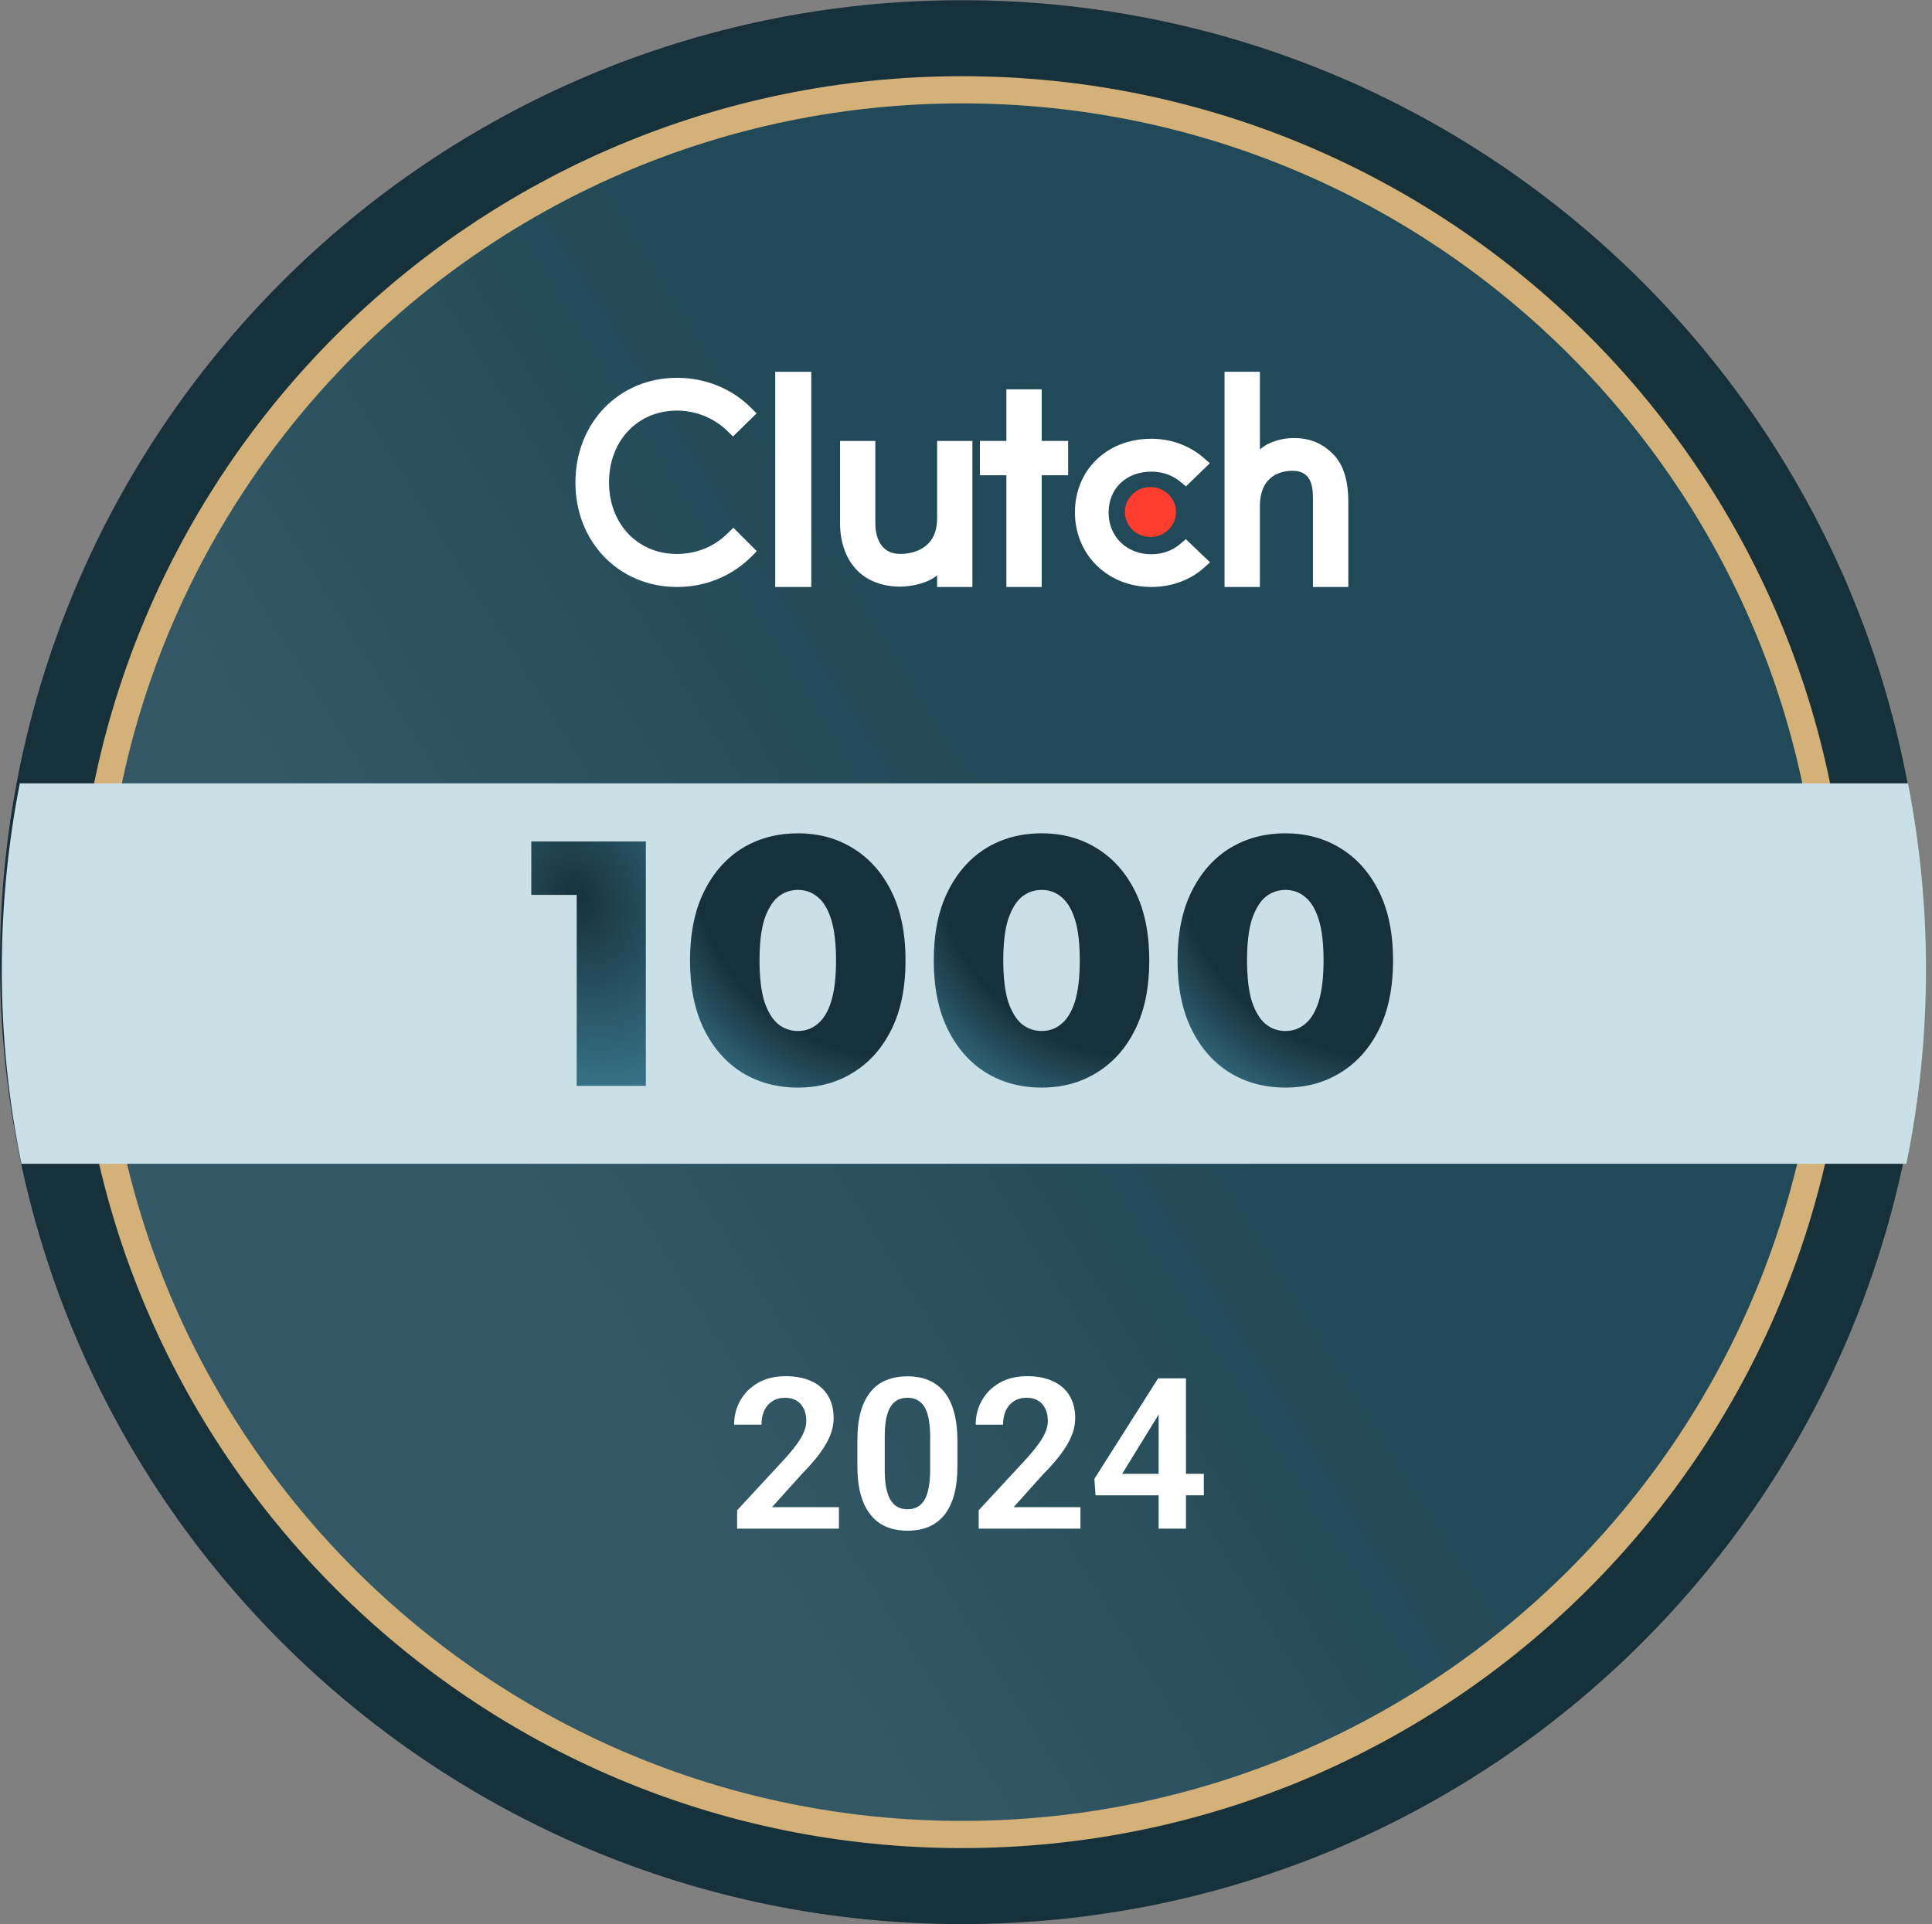 <svg width="254" height="253" viewBox="0 0 254 253" fill="none" xmlns="http://www.w3.org/2000/svg">
<rect x="0" y="0" width="254" height="253" fill="#808080" stroke="none"/>
<path d="M126.486 0.025C56.63 0.025 -0.001 56.655 -0.001 126.511C-0.001 196.368 56.63 252.998 126.486 252.998C196.343 252.998 252.973 196.368 252.973 126.511C252.973 56.655 196.343 0.025 126.486 0.025Z" fill="#17313B"/>
<path d="M126.542 11.84C63.21 11.84 11.87 63.18 11.87 126.511C11.87 189.842 63.21 241.183 126.542 241.183C189.873 241.183 241.213 189.842 241.213 126.511C241.213 63.18 189.873 11.84 126.542 11.84Z" fill="#17313B"/>
<path d="M126.487 241.215C189.836 241.215 241.19 189.86 241.19 126.511C241.19 63.162 189.836 11.808 126.487 11.808C63.138 11.808 11.783 63.162 11.783 126.511C11.783 189.86 63.138 241.215 126.487 241.215Z" fill="#224957"/>
<path d="M126.487 241.215C189.836 241.215 241.19 189.86 241.19 126.511C241.19 63.162 189.836 11.808 126.487 11.808C63.138 11.808 11.783 63.162 11.783 126.511C11.783 189.86 63.138 241.215 126.487 241.215Z" fill="url(#paint0_linear_13059_3987)" fill-opacity="0.4"/>
<path d="M158.267 193.793V196.616H144.03L143.881 194.445L152.255 181.239H155.118L152.024 186.492L147.532 193.793H158.267ZM155.919 181.239V201H152.323V181.239H155.919Z" fill="white"/>
<path d="M142.049 198.177V201H128.667V198.584L135.087 191.649C135.756 190.889 136.285 190.228 136.674 189.667C137.063 189.107 137.339 188.6 137.502 188.147C137.674 187.686 137.76 187.247 137.76 186.831C137.76 186.225 137.652 185.695 137.434 185.243C137.217 184.782 136.901 184.424 136.484 184.171C136.077 183.918 135.575 183.791 134.978 183.791C134.317 183.791 133.752 183.945 133.281 184.252C132.82 184.551 132.467 184.967 132.223 185.501C131.988 186.035 131.87 186.645 131.87 187.333H128.273C128.273 186.166 128.545 185.103 129.088 184.144C129.631 183.176 130.409 182.402 131.422 181.823C132.435 181.244 133.639 180.954 135.032 180.954C136.389 180.954 137.539 181.181 138.479 181.633C139.42 182.076 140.135 182.71 140.624 183.533C141.112 184.356 141.357 185.338 141.357 186.478C141.357 187.111 141.253 187.736 141.045 188.351C140.836 188.966 140.542 189.577 140.162 190.183C139.791 190.78 139.348 191.387 138.832 192.002C138.317 192.617 137.742 193.246 137.109 193.888L133.254 198.177H142.049Z" fill="white"/>
<path d="M125.872 189.423V192.748C125.872 194.268 125.718 195.567 125.41 196.644C125.103 197.72 124.659 198.602 124.08 199.29C123.501 199.969 122.809 200.471 122.004 200.797C121.199 201.113 120.303 201.272 119.317 201.272C118.529 201.272 117.797 201.172 117.118 200.973C116.439 200.765 115.829 200.448 115.286 200.023C114.752 199.589 114.291 199.037 113.901 198.367C113.521 197.698 113.227 196.897 113.019 195.965C112.82 195.033 112.721 193.961 112.721 192.748V189.423C112.721 187.903 112.875 186.609 113.182 185.542C113.499 184.474 113.947 183.601 114.526 182.922C115.105 182.244 115.797 181.751 116.602 181.443C117.408 181.126 118.303 180.968 119.289 180.968C120.086 180.968 120.819 181.068 121.488 181.267C122.167 181.466 122.773 181.778 123.307 182.203C123.85 182.619 124.311 183.162 124.691 183.832C125.071 184.492 125.361 185.288 125.56 186.22C125.768 187.143 125.872 188.211 125.872 189.423ZM122.289 193.237V188.921C122.289 188.161 122.244 187.501 122.153 186.94C122.072 186.37 121.95 185.886 121.787 185.487C121.624 185.089 121.42 184.768 121.176 184.524C120.932 184.271 120.651 184.085 120.335 183.967C120.018 183.85 119.67 183.791 119.289 183.791C118.819 183.791 118.398 183.886 118.027 184.076C117.656 184.257 117.344 184.546 117.091 184.945C116.838 185.343 116.643 185.872 116.507 186.532C116.381 187.184 116.317 187.98 116.317 188.921V193.237C116.317 193.997 116.358 194.662 116.439 195.232C116.53 195.802 116.657 196.291 116.819 196.698C116.991 197.105 117.195 197.44 117.43 197.702C117.674 197.955 117.955 198.145 118.272 198.272C118.588 198.39 118.937 198.449 119.317 198.449C119.796 198.449 120.217 198.354 120.579 198.164C120.95 197.974 121.262 197.675 121.515 197.268C121.769 196.852 121.959 196.313 122.085 195.653C122.221 194.983 122.289 194.178 122.289 193.237Z" fill="white"/>
<path d="M110.291 198.177V201H96.909V198.584L103.329 191.649C103.998 190.889 104.528 190.228 104.917 189.667C105.306 189.107 105.582 188.6 105.744 188.147C105.916 187.686 106.002 187.247 106.002 186.831C106.002 186.225 105.894 185.695 105.677 185.243C105.459 184.782 105.143 184.424 104.727 184.171C104.319 183.918 103.817 183.791 103.22 183.791C102.56 183.791 101.994 183.945 101.524 184.252C101.062 184.551 100.709 184.967 100.465 185.501C100.23 186.035 100.112 186.645 100.112 187.333H96.516C96.516 186.166 96.787 185.103 97.33 184.144C97.873 183.176 98.651 182.402 99.664 181.823C100.678 181.244 101.881 180.954 103.274 180.954C104.632 180.954 105.781 181.181 106.722 181.633C107.663 182.076 108.377 182.71 108.866 183.533C109.355 184.356 109.599 185.338 109.599 186.478C109.599 187.111 109.495 187.736 109.287 188.351C109.079 188.966 108.785 189.577 108.405 190.183C108.034 190.78 107.59 191.387 107.075 192.002C106.559 192.617 105.984 193.246 105.351 193.888L101.497 198.177H110.291Z" fill="white"/>
<path d="M126.487 241.215C189.836 241.215 241.19 189.86 241.19 126.511C241.19 63.162 189.836 11.808 126.487 11.808C63.138 11.808 11.783 63.162 11.783 126.511C11.783 189.86 63.138 241.215 126.487 241.215Z" stroke="#D5B17A" stroke-width="3.575"/>
<path fill-rule="evenodd" clip-rule="evenodd" d="M250.841 103H2.605C1.051 110.922 0.236 119.109 0.236 127.487C0.236 136.236 1.125 144.777 2.816 153.026H250.63C252.321 144.777 253.209 136.236 253.209 127.487C253.209 119.109 252.395 110.922 250.841 103Z" fill="#CAE0E7"/>
<path fill-rule="evenodd" clip-rule="evenodd" d="M101.92 77.181H106.66V48.884H101.92V77.181Z" fill="white"/>
<path fill-rule="evenodd" clip-rule="evenodd" d="M123.201 68.174C123.201 72.496 119.468 72.839 118.358 72.839C115.584 72.839 115.079 70.31 115.079 68.787V57.98H110.438V68.763C110.438 71.439 111.301 73.649 112.816 75.123C114.152 76.424 116.154 77.137 118.324 77.137C119.862 77.137 122.04 76.67 123.201 75.639V77.181H127.842V57.98H123.201V68.174Z" fill="white"/>
<path fill-rule="evenodd" clip-rule="evenodd" d="M136.95 51.194H132.309V57.974H128.828V62.492H132.309V77.181H136.95V62.492H140.431V57.974H136.95V51.194Z" fill="white"/>
<path fill-rule="evenodd" clip-rule="evenodd" d="M155.187 71.503C154.174 72.387 152.834 72.88 151.366 72.88C148.128 72.88 145.75 70.57 145.75 67.398C145.75 64.228 148.053 62.017 151.366 62.017C152.808 62.017 154.174 62.484 155.211 63.368L155.918 63.958L159.056 60.91L158.271 60.222C156.425 58.6 153.971 57.691 151.366 57.691C145.549 57.691 141.322 61.77 141.322 67.374C141.322 72.953 145.65 77.181 151.366 77.181C154.022 77.181 156.501 76.271 158.321 74.624L159.082 73.937L155.895 70.89L155.187 71.503Z" fill="white"/>
<path fill-rule="evenodd" clip-rule="evenodd" d="M175.17 59.617C173.831 58.314 172.261 57.599 170.09 57.599C168.548 57.599 166.801 58.067 165.639 59.1V48.884H160.99V77.181H165.639V66.581C165.639 62.25 168.798 61.904 169.91 61.904C172.689 61.904 172.614 64.44 172.614 65.965V77.181H177.263V65.99C177.263 63.309 176.686 61.093 175.17 59.617Z" fill="white"/>
<path fill-rule="evenodd" clip-rule="evenodd" d="M151.249 64.041C153.107 64.041 154.61 65.511 154.61 67.326C154.61 69.14 153.107 70.61 151.249 70.61C149.393 70.61 147.889 69.14 147.889 67.326C147.889 65.511 149.393 64.041 151.249 64.041Z" fill="#FF3D2E"/>
<path fill-rule="evenodd" clip-rule="evenodd" d="M95.684 70.107C93.918 71.882 91.521 72.843 88.999 72.843C83.825 72.843 80.066 68.875 80.066 63.429C80.066 57.958 83.825 53.99 88.999 53.99C91.495 53.99 93.866 54.952 95.658 56.7L96.364 57.391L99.468 54.36L98.788 53.67C96.213 51.083 92.731 49.678 88.999 49.678C81.378 49.678 75.65 55.593 75.65 63.453C75.65 71.29 81.403 77.181 88.999 77.181C92.758 77.181 96.24 75.751 98.813 73.163L99.493 72.473L96.416 69.393L95.684 70.107Z" fill="white"/>
<path d="M104.907 143.005C102.151 143.005 99.702 142.347 97.559 141.029C95.447 139.713 93.778 137.815 92.554 135.335C91.329 132.855 90.717 129.839 90.717 126.288C90.717 122.737 91.329 119.722 92.554 117.242C93.778 114.762 95.447 112.864 97.559 111.547C99.702 110.231 102.151 109.573 104.907 109.573C107.632 109.573 110.05 110.231 112.163 111.547C114.306 112.864 115.989 114.762 117.214 117.242C118.438 119.722 119.051 122.737 119.051 126.288C119.051 129.839 118.438 132.855 117.214 135.335C115.989 137.815 114.306 139.713 112.163 141.029C110.05 142.347 107.632 143.005 104.907 143.005ZM104.907 135.564C105.886 135.564 106.744 135.258 107.479 134.646C108.244 134.033 108.841 133.055 109.269 131.708C109.698 130.33 109.912 128.523 109.912 126.288C109.912 124.023 109.698 122.217 109.269 120.87C108.841 119.523 108.244 118.543 107.479 117.931C106.744 117.318 105.886 117.012 104.907 117.012C103.927 117.012 103.055 117.318 102.289 117.931C101.554 118.543 100.958 119.523 100.498 120.87C100.07 122.217 99.855 124.023 99.855 126.288C99.855 128.523 100.07 130.33 100.498 131.708C100.958 133.055 101.554 134.033 102.289 134.646C103.055 135.258 103.927 135.564 104.907 135.564Z" fill="url(#paint1_radial_13059_3987)"/>
<path d="M136.952 143.005C134.196 143.005 131.747 142.347 129.604 141.029C127.492 139.713 125.823 137.815 124.599 135.335C123.374 132.855 122.762 129.839 122.762 126.288C122.762 122.737 123.374 119.722 124.599 117.242C125.823 114.762 127.492 112.864 129.604 111.547C131.747 110.231 134.196 109.573 136.952 109.573C139.676 109.573 142.095 110.231 144.208 111.547C146.35 112.864 148.035 114.762 149.258 117.242C150.484 119.722 151.096 122.737 151.096 126.288C151.096 129.839 150.484 132.855 149.258 135.335C148.035 137.815 146.35 139.713 144.208 141.029C142.095 142.347 139.676 143.005 136.952 143.005ZM136.952 135.564C137.931 135.564 138.789 135.258 139.523 134.646C140.288 134.033 140.886 133.055 141.314 131.708C141.743 130.33 141.957 128.523 141.957 126.288C141.957 124.023 141.743 122.217 141.314 120.87C140.886 119.523 140.288 118.543 139.523 117.931C138.789 117.318 137.931 117.012 136.952 117.012C135.972 117.012 135.1 117.318 134.334 117.931C133.6 118.543 133.002 119.523 132.544 120.87C132.115 122.217 131.9 124.023 131.9 126.288C131.9 128.523 132.115 130.33 132.544 131.708C133.002 133.055 133.6 134.033 134.334 134.646C135.1 135.258 135.972 135.564 136.952 135.564Z" fill="url(#paint2_radial_13059_3987)"/>
<path d="M169 143.005C166.246 143.005 163.797 142.347 161.653 141.029C159.541 139.713 157.872 137.815 156.648 135.335C155.423 132.855 154.811 129.839 154.811 126.288C154.811 122.737 155.423 119.722 156.648 117.242C157.872 114.762 159.541 112.864 161.653 111.547C163.797 110.231 166.246 109.573 169 109.573C171.725 109.573 174.145 110.231 176.257 111.547C178.399 112.864 180.084 114.762 181.308 117.242C182.533 119.722 183.146 122.737 183.146 126.288C183.146 129.839 182.533 132.855 181.308 135.335C180.084 137.815 178.399 139.713 176.257 141.029C174.145 142.347 171.725 143.005 169 143.005ZM169 135.564C169.98 135.564 170.838 135.258 171.572 134.646C172.338 134.033 172.934 133.055 173.363 131.708C173.792 130.33 174.007 128.523 174.007 126.288C174.007 124.023 173.792 122.217 173.363 120.87C172.934 119.523 172.338 118.543 171.572 117.931C170.838 117.318 169.98 117.012 169 117.012C168.022 117.012 167.149 117.318 166.384 117.931C165.649 118.543 165.051 119.523 164.593 120.87C164.164 122.217 163.95 124.023 163.95 126.288C163.95 128.523 164.164 130.33 164.593 131.708C165.051 133.055 165.649 134.033 166.384 134.646C167.149 135.258 168.022 135.564 169 135.564Z" fill="url(#paint3_radial_13059_3987)"/>
<path d="M75.817 142.785V113.901L79.721 117.666H69.848V110.64H84.91V142.785H75.817Z" fill="url(#paint4_radial_13059_3987)"/>
<defs>
<linearGradient id="paint0_linear_13059_3987" x1="-32.652" y1="254.942" x2="250.013" y2="78.972" gradientUnits="userSpaceOnUse">
<stop offset="0.412" stop-color="white" stop-opacity="0.2"/>
<stop offset="0.669" stop-color="white" stop-opacity="0"/>
</linearGradient>
<radialGradient id="paint1_radial_13059_3987" cx="0" cy="0" r="1" gradientUnits="userSpaceOnUse" gradientTransform="translate(117.939 112.164) rotate(-160.257) scale(40.553 40.147)">
<stop offset="0.665" stop-color="#17313B"/>
<stop offset="1" stop-color="#3D7D95"/>
</radialGradient>
<radialGradient id="paint2_radial_13059_3987" cx="0" cy="0" r="1" gradientUnits="userSpaceOnUse" gradientTransform="translate(149.983 112.164) rotate(-160.257) scale(40.553 40.147)">
<stop offset="0.665" stop-color="#17313B"/>
<stop offset="1" stop-color="#3D7D95"/>
</radialGradient>
<radialGradient id="paint3_radial_13059_3987" cx="0" cy="0" r="1" gradientUnits="userSpaceOnUse" gradientTransform="translate(182.033 112.164) rotate(-160.257) scale(40.553 40.147)">
<stop offset="0.665" stop-color="#17313B"/>
<stop offset="1" stop-color="#3D7D95"/>
</radialGradient>
<radialGradient id="paint4_radial_13059_3987" cx="0" cy="0" r="1" gradientUnits="userSpaceOnUse" gradientTransform="translate(75.793 118.006) rotate(157.874) scale(23.469 30.726)">
<stop stop-color="#17313B"/>
<stop offset="1" stop-color="#3D7D95"/>
</radialGradient>
</defs>
</svg>
